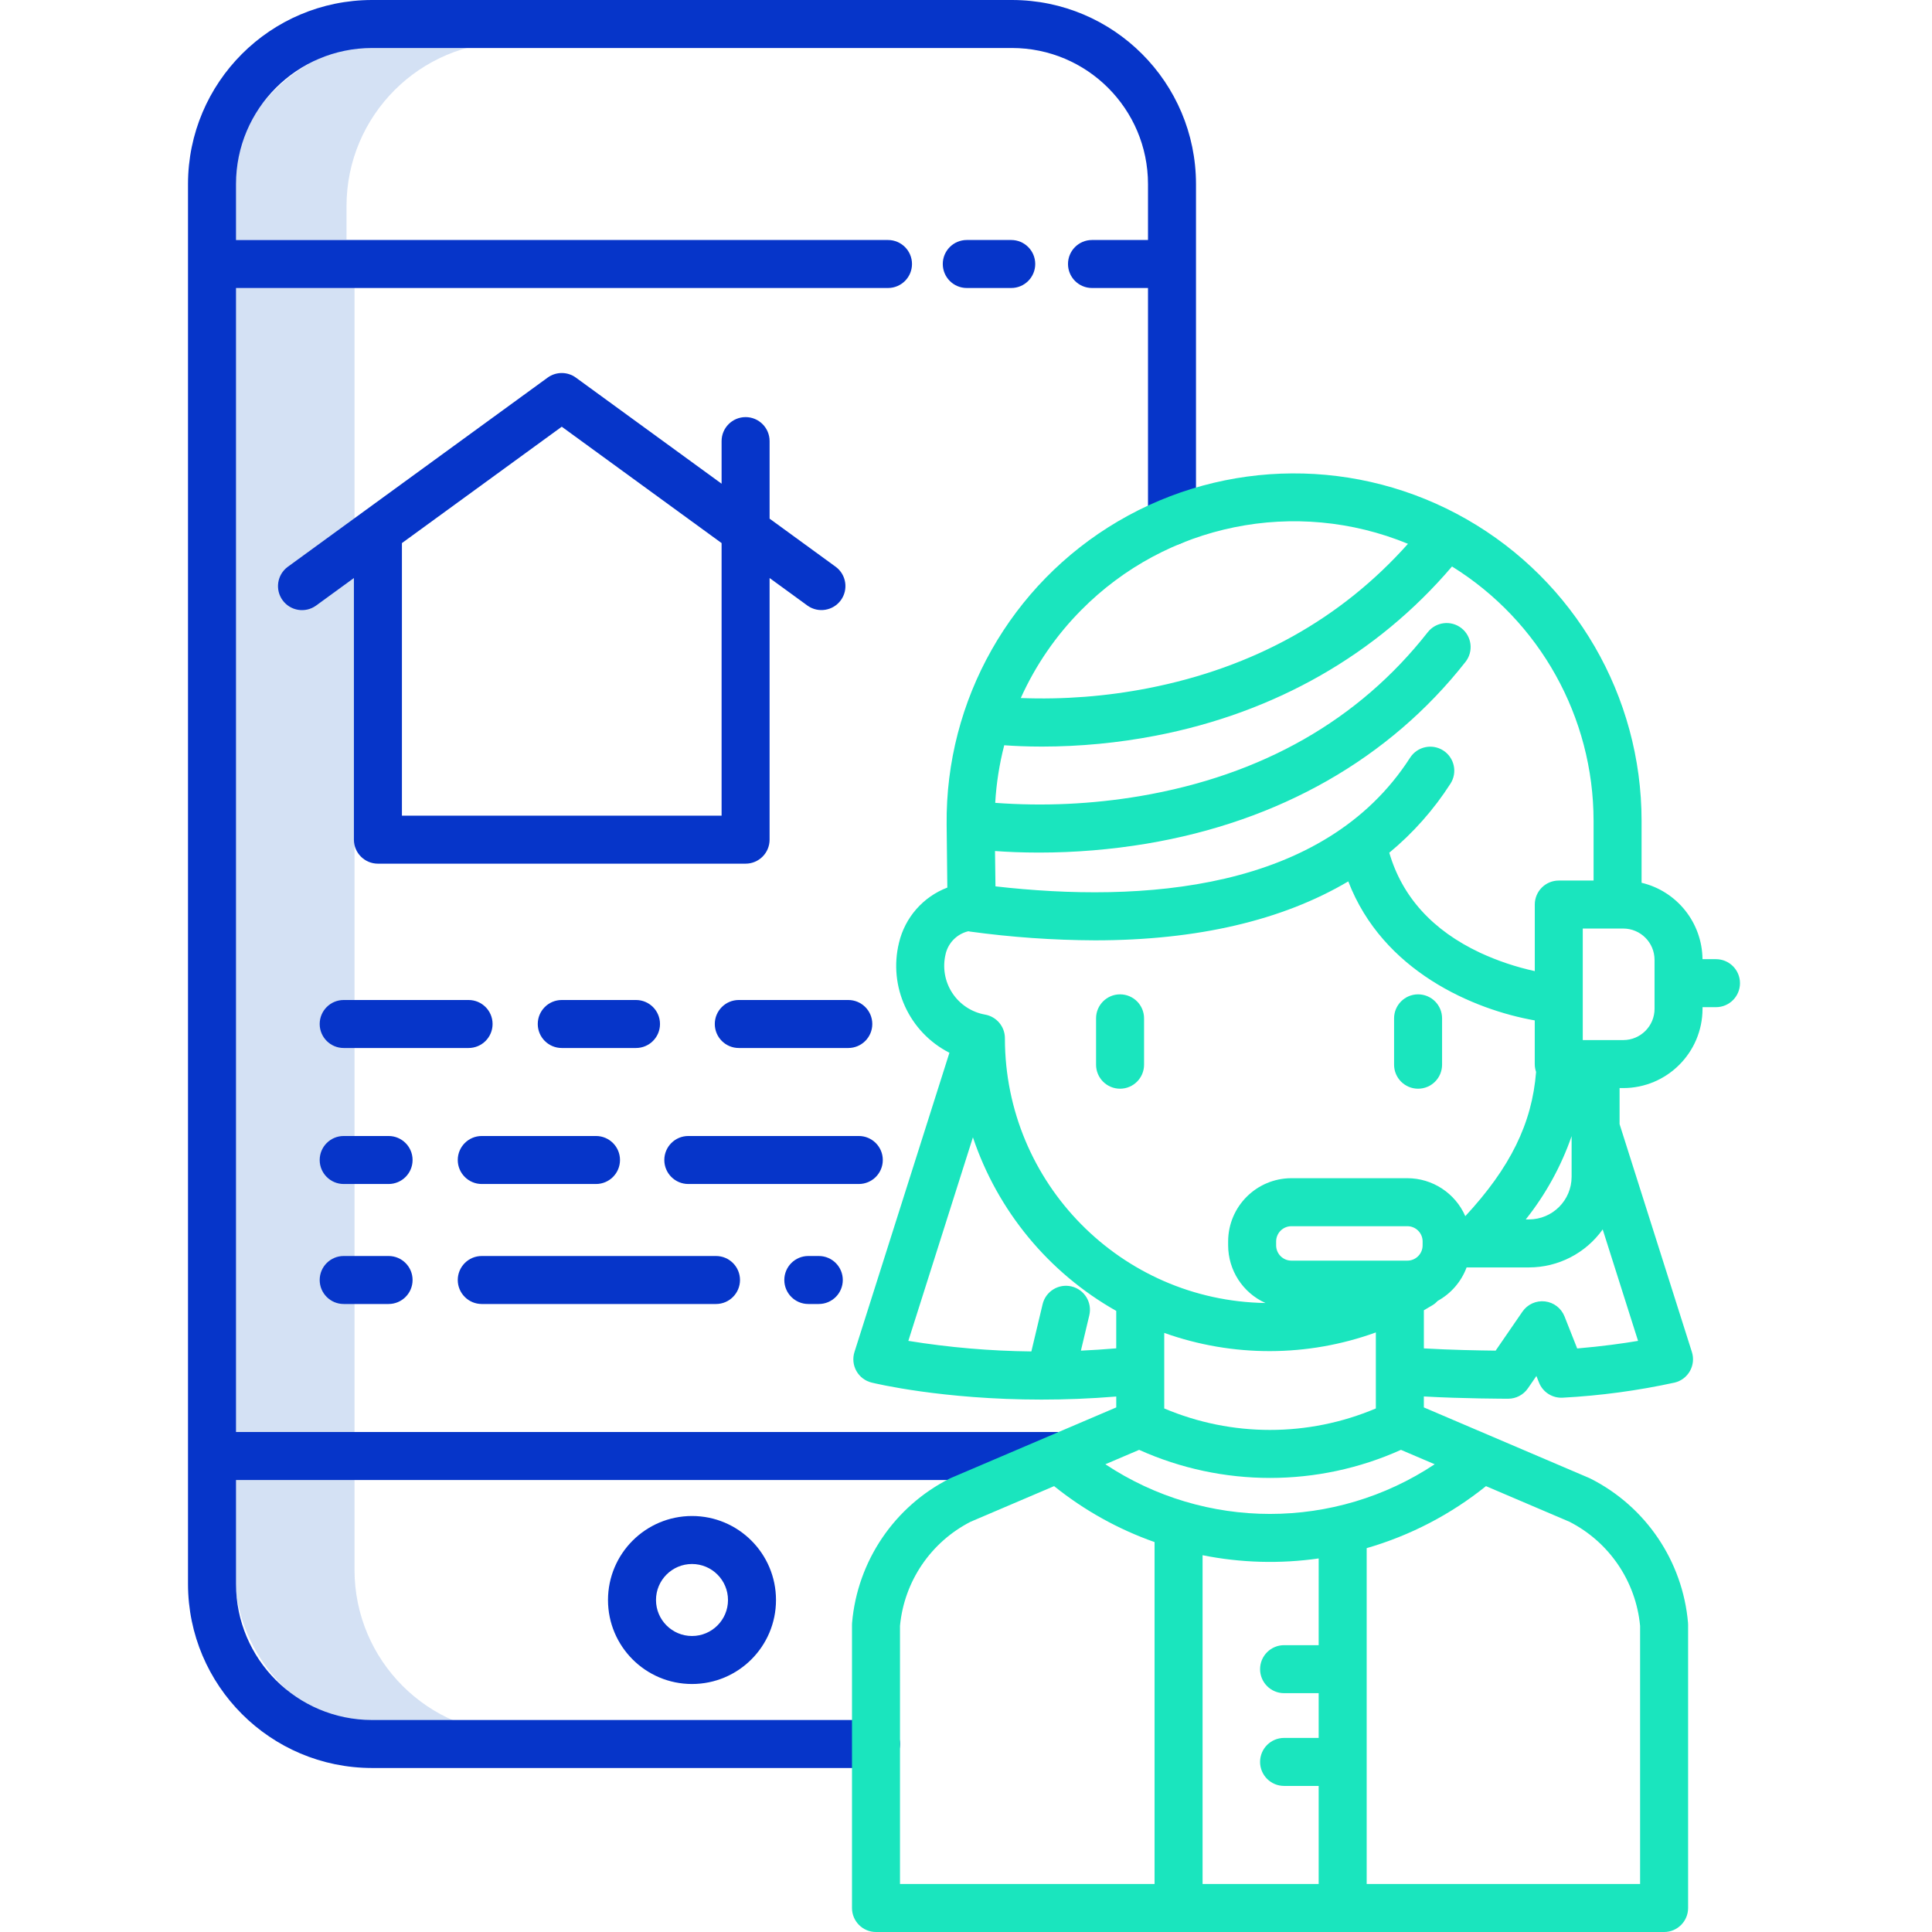<svg height="483pt" viewBox="-47 0 483 483" width="483pt" xmlns="http://www.w3.org/2000/svg"><path d="m80.629 10.5h-30c-22.633.027-40.973 18.367-41 41v8.398h30v-8.398c.027-22.633 18.367-40.973 41-41zm0 0" fill="#d4e1f4"/><path d="m11.629 71.898h30v286.602h-30zm0 0" fill="#d4e1f4"/><path d="m41.629 392.5v-23h-30v23c.027 22.633 18.367 40.973 41 41h30c-22.633-.027-40.973-18.367-41-41zm0 0" fill="#d4e1f4"/><g fill="#0635c9"><path d="m206 0h-160c-25.395.027-45.973 20.605-46 46v350c.027 25.395 20.605 45.973 46 46h126c3.312 0 6-2.688 6-6s-2.688-6-6-6h-126c-18.77-.02-33.98-15.23-34-34v-26h205.562v-12h-205.562v-286h163c3.312 0 6-2.688 6-6s-2.688-6-6-6h-163v-14c.02-18.77 15.23-33.98 34-34h160c18.77.02 33.98 15.23 34 34v14h-14c-3.312 0-6 2.688-6 6s2.688 6 6 6h14v58.277c0 3.312 2.688 6 6 6s6-2.688 6-6v-84.277c-.027-25.395-20.605-45.973-46-46zm0 0"/><path d="m194.695 60c-3.316 0-6 2.688-6 6s2.684 6 6 6h11.113c3.316 0 6-2.688 6-6s-2.684-6-6-6zm0 0"/><path d="m105 400c0 11.598 9.402 21 21 21s21-9.402 21-21-9.402-21-21-21c-11.594.012-20.988 9.406-21 21zm30 0c0 4.969-4.031 9-9 9s-9-4.031-9-9 4.031-9 9-9c4.969.004 8.996 4.031 9 9zm0 0"/><path d="m76.145 256c0-3.312-2.684-6-6-6h-31.223c-3.312 0-6 2.688-6 6s2.688 6 6 6h31.223c3.316 0 6-2.688 6-6zm0 0"/><path d="m118 256c0-3.312-2.688-6-6-6h-18.559c-3.312 0-6 2.688-6 6s2.688 6 6 6h18.559c3.312 0 6-2.688 6-6zm0 0"/><path d="m131.699 256c0 3.312 2.688 6 6 6h27.375c3.312 0 6-2.688 6-6s-2.688-6-6-6h-27.375c-3.312 0-6 2.688-6 6zm0 0"/><path d="m50.145 284h-11.223c-3.312 0-6 2.688-6 6s2.688 6 6 6h11.223c3.316 0 6-2.688 6-6s-2.684-6-6-6zm0 0"/><path d="m73.441 284c-3.312 0-6 2.688-6 6s2.688 6 6 6h28.559c3.312 0 6-2.688 6-6s-2.688-6-6-6zm0 0"/><path d="m173.699 290c0-3.312-2.684-6-6-6h-42.621c-3.316 0-6 2.688-6 6s2.684 6 6 6h42.621c3.316 0 6-2.688 6-6zm0 0"/><path d="m50.145 314h-11.223c-3.312 0-6 2.688-6 6s2.688 6 6 6h11.223c3.316 0 6-2.688 6-6s-2.684-6-6-6zm0 0"/><path d="m73.441 326h58.559c3.312 0 6-2.688 6-6s-2.688-6-6-6h-58.559c-3.312 0-6 2.688-6 6s2.688 6 6 6zm0 0"/><path d="m155.078 314c-3.316 0-6 2.688-6 6s2.684 6 6 6h2.621c3.316 0 6-2.688 6-6s-2.684-6-6-6zm0 0"/><path d="m139.398 104.277c-3.312 0-6 2.688-6 6v10.652l-36.426-26.523c-2.105-1.531-4.961-1.531-7.066 0l-65 47.324c-2.629 1.965-3.188 5.68-1.254 8.336 1.934 2.652 5.641 3.262 8.32 1.363l9.504-6.922v65.41c0 3.312 2.688 6 6 6h91.922c3.316 0 6-2.688 6-6v-65.41l9.508 6.922c2.68 1.883 6.375 1.27 8.305-1.375 1.926-2.648 1.375-6.355-1.242-8.324l-16.57-12.066v-19.387c0-3.312-2.684-6-6-6zm-6 99.641h-79.918v-68.145l39.961-29.094 39.957 29.094zm0 0"/></g><path d="m382 239.793h-3.375c-.09-9.109-6.371-16.988-15.23-19.102v-15.5c-.012-31.145-16.691-59.898-43.723-75.367-27.027-15.469-60.27-15.285-87.129.48-26.855 15.77-43.219 44.707-42.883 75.848l.172 15.742c-6.059 2.312-10.582 7.473-12.082 13.785-2.691 10.984 2.531 22.375 12.605 27.512l-23.738 74.809c-.504 1.582-.328 3.301.484 4.75s2.188 2.496 3.801 2.891c.91.223 17.66 4.254 42.484 4.254 5.816 0 12.074-.223 18.676-.766v2.723l-41.293 17.625c-.109.047-.219.098-.328.152-13.84 6.977-23.082 20.625-24.422 36.07-.012.164-.02.332-.02.5v70.801c0 3.312 2.688 6 6 6h197.027c3.312 0 6-2.688 6-6v-70.801c0-.164-.008-.332-.02-.5-1.34-15.445-10.582-29.094-24.426-36.07-.105-.055-.215-.105-.328-.152l-41.289-17.625v-2.738c9.699.551 20.5.566 21.074.566 1.977 0 3.828-.973 4.945-2.602l2.121-3.082.648 1.641c.957 2.418 3.367 3.945 5.965 3.781 9.41-.504 18.766-1.766 27.973-3.777 1.613-.395 2.988-1.441 3.801-2.891.812-1.445.988-3.168.484-4.75l-18.078-56.965v-9.016h.91c10.945-.012 19.812-8.879 19.828-19.82v-.406h3.363c3.312 0 6-2.684 6-6 0-3.312-2.688-6-6-6zm-30.605-34.605v14.949h-8.699c-3.316 0-6 2.684-6 6v16.641c-4.715-1.027-9.305-2.57-13.684-4.598-11.871-5.578-19.48-13.988-22.691-25 5.961-4.93 11.121-10.754 15.297-17.266 1.793-2.785.984-6.5-1.805-8.293-2.789-1.789-6.504-.98-8.293 1.809-21.551 33.547-67.285 36.316-103.652 32.16l-.117-8.836c2.91.215 6.621.391 10.98.391 9 0 17.988-.742 26.867-2.219 33.203-5.551 60.793-21.273 79.781-45.461 2.047-2.605 1.59-6.379-1.016-8.426-2.605-2.043-6.379-1.59-8.426 1.016-17.273 22.008-41.477 35.793-71.938 40.973-11.953 2.016-24.105 2.582-36.195 1.684.281-4.859 1.039-9.684 2.254-14.398 2.395.176 5.59.332 9.449.332 9.523-.008 19.02-.918 28.371-2.715 29.895-5.75 55.41-20.34 74.125-42.309 21.988 13.648 35.371 37.684 35.391 63.566zm-5.492 78.859v10.145c-.004 5.887-4.777 10.656-10.664 10.664h-.801c4.969-6.242 8.844-13.277 11.461-20.809zm-122.613-131.508c21.348-21.598 53.625-28.148 81.703-16.586-16.758 18.789-38.566 30.938-64.969 36.102-10.477 2.043-21.16 2.867-31.828 2.453 3.676-8.168 8.789-15.609 15.094-21.969zm-33.891 85.984c.656-2.824 2.855-5.039 5.68-5.711.141.031.281.062.426.082 10.344 1.418 20.773 2.148 31.211 2.191 25.562 0 46.855-4.973 63.355-14.738 8.633 22.492 31.371 32.074 46.617 34.754v10.918c0 .668.113 1.328.332 1.961-1 12.867-6.465 23.949-17.695 36.062-2.516-5.758-8.199-9.484-14.484-9.492h-28.988c-8.73.012-15.805 7.086-15.816 15.812v.984c.012 6.219 3.66 11.855 9.332 14.406-36.109-.562-65.098-29.973-65.141-66.086v-.109c0-2.914-2.094-5.406-4.965-5.91-3.367-.598-6.336-2.562-8.203-5.426-1.867-2.867-2.465-6.375-1.656-9.699zm107.562 113.59c-16.91 7.16-35.996 7.16-52.902 0v-18.887c17.113 6.109 35.816 6.07 52.902-.117zm11.691-40.766c0 2.105-1.707 3.812-3.812 3.812h-28.988c-2.105 0-3.812-1.707-3.816-3.812v-.984c.004-2.105 1.711-3.809 3.816-3.812h28.992c2.105.004 3.812 1.707 3.812 3.812zm-85.426 26.316 2.098-8.828c.77-3.223-1.223-6.457-4.445-7.227-3.227-.766-6.461 1.227-7.227 4.449l-2.809 11.801c-10.305-.109-20.586-.992-30.758-2.641l16.145-50.887c6.172 18.395 18.934 33.852 35.828 43.395v9.359c-3.012.258-5.957.449-8.828.578zm14.559 24.801c20.812 9.359 44.641 9.359 65.453 0l8.438 3.598c-24.949 16.559-57.387 16.559-82.336 0zm44.883 48.828h-8.648c-3.312 0-6 2.688-6 6s2.688 6 6 6h8.648v11.188h-8.648c-3.312 0-6 2.688-6 6s2.688 6 6 6h8.648v24.52h-29.023v-82.195c9.559 1.918 19.375 2.188 29.027.805zm-104.668-4.832c1.047-11.121 7.707-20.938 17.656-26.023l20.871-8.906c7.52 6.051 16.016 10.781 25.117 13.988v85.48h-63.645zm185.027 0v64.539h-68.355v-83.965c10.867-3.141 21.008-8.41 29.824-15.5l20.875 8.906c9.949 5.086 16.605 14.898 17.656 26.02zm-15.727-69.344-3.168-8.012c-.816-2.059-2.699-3.504-4.902-3.754s-4.367.734-5.621 2.562l-6.699 9.746c-4.078-.043-11.43-.176-17.941-.562v-9.527c.734-.422 1.469-.848 2.191-1.293.477-.293.906-.652 1.285-1.066 3.324-1.836 5.879-4.797 7.207-8.355h15.59c7.32-.004 14.184-3.543 18.434-9.5l8.84 27.863c-3.703.625-8.891 1.359-15.215 1.898zm19.34-84.918c-.004 4.316-3.504 7.816-7.82 7.82h-10.129v-27.883h10.121c4.32.004 7.816 3.5 7.824 7.816zm0 0" fill="#1ae5be"/><path d="m233.016 272.176c3.312 0 6-2.688 6-6v-11.59c0-3.316-2.688-6-6-6s-6 2.684-6 6v11.59c0 3.312 2.688 6 6 6zm0 0" fill="#1ae5be"/><path d="m307.52 272.176c3.316 0 6-2.688 6-6v-11.59c0-3.316-2.684-6-6-6-3.312 0-6 2.684-6 6v11.59c0 3.312 2.688 6 6 6zm0 0" fill="#1ae5be"/></svg>
